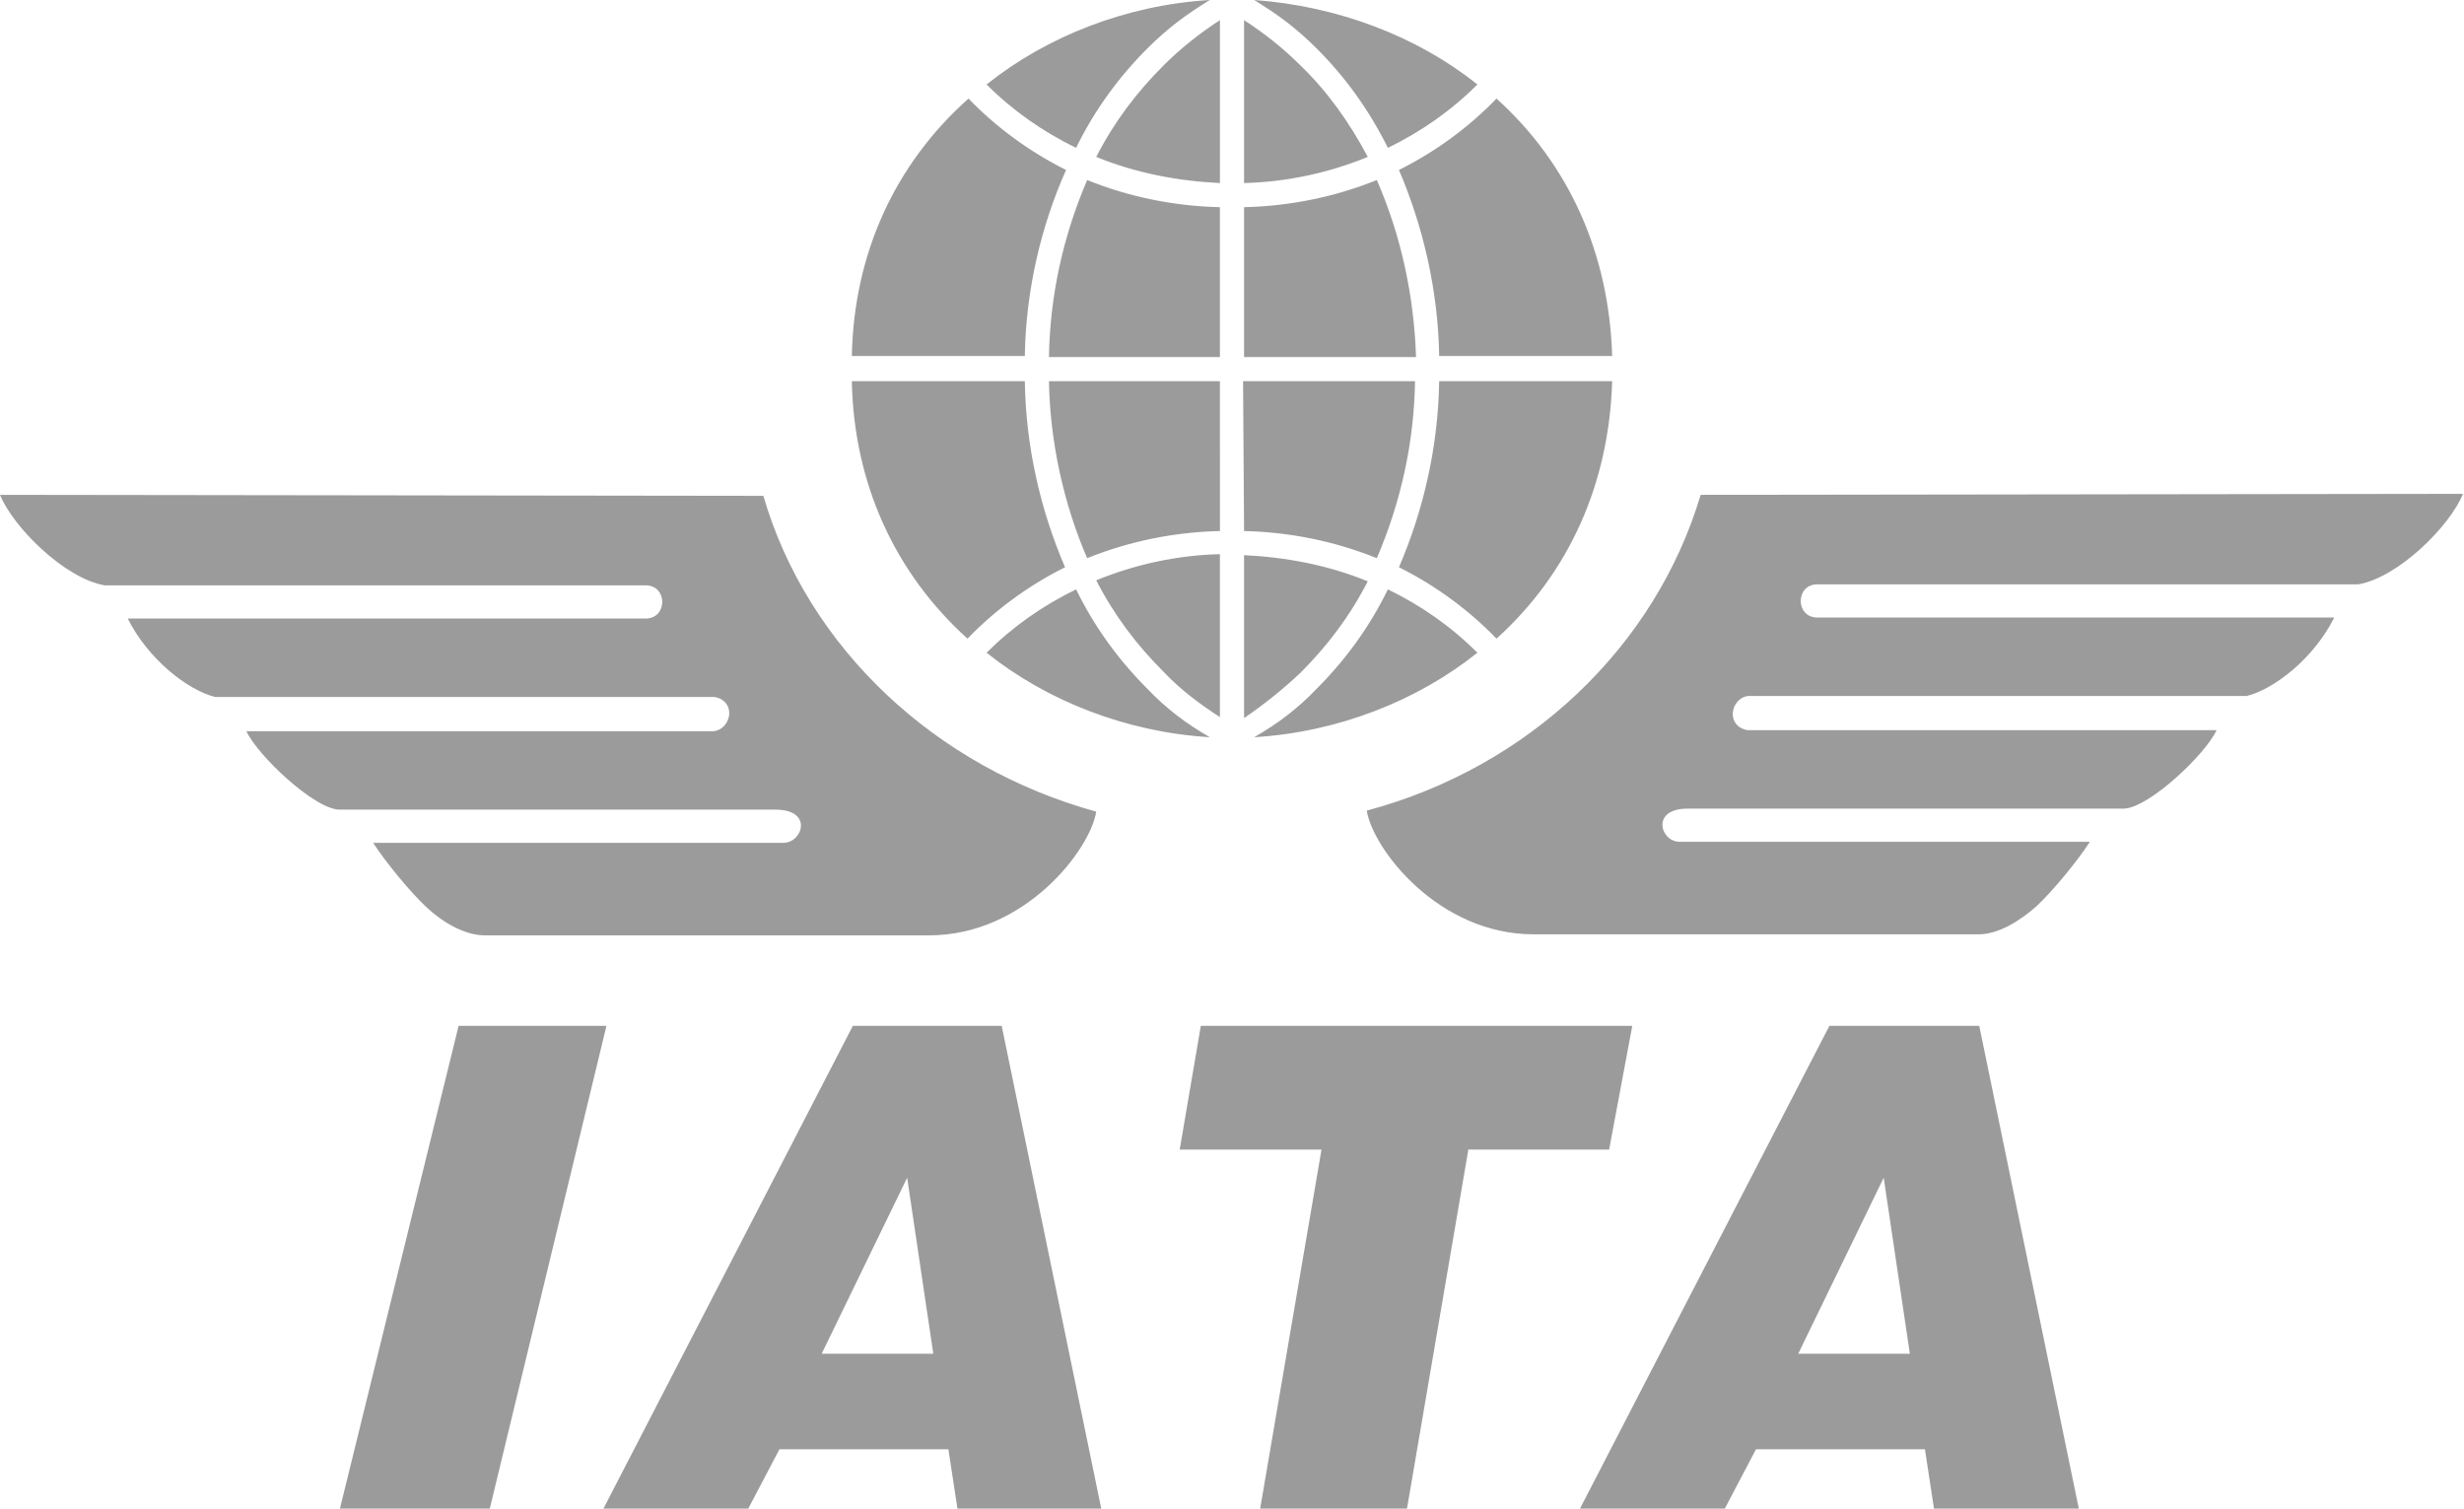 <?xml version="1.0" encoding="utf-8"?>
<!-- Generator: Adobe Illustrator 28.0.0, SVG Export Plug-In . SVG Version: 6.00 Build 0)  -->
<svg version="1.1" id="Layer_1" xmlns="http://www.w3.org/2000/svg" xmlns:xlink="http://www.w3.org/1999/xlink" x="0px" y="0px"
	 viewBox="0 0 245 150" style="enable-background:new 0 0 245 150;" xml:space="preserve">
<style type="text/css">
	.st0{fill:#9C9B9B;}
</style>
<path class="st0" d="M121.3,55.1c-4.2,0.1-8.4,1-12.3,2.6c1.8,3.5,4,6.4,6.7,9.1c1.7,1.8,3.6,3.2,5.6,4.5L121.3,55.1L121.3,55.1z
	 M45.6,102l-11.8,48h14.9l11.6-48L45.6,102z M109.5,150l-9.9-48H84.8L60,150h14.4l3.1-5.9h16.8l0.9,5.9H109.5z M92.8,134.6H81.7
	l8.5-17.5L92.8,134.6L92.8,134.6z M162.3,102h-42.9l-2.1,12.3h14.1l-6.1,35.7h14.6l6.1-35.7H160L162.3,102z M206.7,150l-9.9-48
	h-14.9l-24.8,48h14.4l3.1-5.9h16.8l0.9,5.9H206.7z M189.9,134.6h-11.1l8.5-17.5L189.9,134.6L189.9,134.6z M169.1,49.2
	c-4.5,15.1-17.1,27.1-33.2,31.4c0.6,3.8,7.1,12.3,16.6,12.3h44.2c2,0,4.1-1.3,5.8-2.8c1.6-1.5,4-4.4,5.3-6.4h-40.8
	c-1.9,0-2.9-3.3,0.8-3.3h43.4c2.5-0.1,8.1-5.4,9.2-7.8h-46.6c-0.9-0.1-1.6-0.8-1.5-1.8c0.1-0.8,0.7-1.5,1.5-1.6h49.6
	c2.8-0.7,6.7-3.8,8.7-7.8h-51.4c-2.2,0-2.2-3.3,0-3.3h53.8c4-0.7,9.1-5.8,10.4-9L169.1,49.2L169.1,49.2z M77.9,83.8H37.1
	c1.3,2,3.7,4.9,5.3,6.4c1.6,1.5,3.8,2.8,5.8,2.8h44.2c9.5,0,16-8.5,16.6-12.3c-16-4.4-28.7-16.3-33.1-31.4L0,49.2
	c1.3,3.2,6.4,8.3,10.4,9h53.8c2.2,0,2.2,3.3,0,3.3H12.7c2,4,5.9,7.1,8.7,7.8h49.6c0.9,0.1,1.6,0.8,1.5,1.8c-0.1,0.8-0.7,1.5-1.5,1.6
	H24.5c1.1,2.4,6.7,7.7,9.2,7.8h43.4C80.9,80.5,79.8,83.8,77.9,83.8L77.9,83.8z M108.1,55.5c4.2-1.7,8.7-2.6,13.2-2.7V37.9h-17
	C104.4,44,105.8,50.2,108.1,55.5z M96.2,63.5c2.8-2.9,6.1-5.3,9.7-7.1c-2.5-5.8-3.9-12.1-4-18.5H84.7C84.9,48.1,89,57,96.2,63.5z
	 M120.3,73.3c-2.3-1.3-4.4-2.9-6.2-4.8c-2.9-2.9-5.3-6.2-7.1-9.9c-3.3,1.6-6.3,3.7-8.9,6.3C104.1,69.7,112,72.8,120.3,73.3z
	 M121.3,20.6c-4.5-0.1-9-1-13.2-2.7c-2.4,5.6-3.7,11.5-3.8,17.6h17V20.6z M109,15.6c3.9,1.6,8.1,2.4,12.3,2.6l0-16.2
	c-2,1.3-3.9,2.8-5.6,4.5C113,9.2,110.8,12.1,109,15.6L109,15.6z M106,16.9c-3.6-1.8-6.9-4.2-9.7-7.1C89,16.3,84.9,25.2,84.7,35.4
	h17.2C102,28.9,103.5,22.5,106,16.9L106,16.9z M114.1,4.8c2-2,3.9-3.4,6.2-4.8c-8.3,0.5-16.2,3.6-22.2,8.4c2.6,2.6,5.6,4.7,8.9,6.3
	C108.8,11,111.2,7.7,114.1,4.8z M123.7,52.8c4.5,0.1,9,1,13.2,2.7c2.4-5.6,3.7-11.5,3.8-17.6h-17.1L123.7,52.8L123.7,52.8z
	 M129.3,66.9c2.7-2.7,4.9-5.6,6.7-9.1c-3.9-1.6-8.1-2.4-12.3-2.6v16.2C125.6,70.1,127.5,68.6,129.3,66.9L129.3,66.9z M160.3,37.9
	h-17.2c-0.1,6.4-1.5,12.7-4,18.5c3.6,1.8,6.9,4.2,9.7,7.1C156,57,160,48.1,160.3,37.9L160.3,37.9z M124.7,73.3
	c8.3-0.5,16.2-3.6,22.2-8.4c-2.6-2.6-5.6-4.7-8.9-6.3c-1.8,3.7-4.2,7-7.1,9.9C129.1,70.4,127,72,124.7,73.3L124.7,73.3z M136.9,17.9
	c-4.2,1.7-8.7,2.6-13.2,2.7v14.9h17.1C140.6,29.4,139.3,23.4,136.9,17.9L136.9,17.9z M129.3,6.5c-1.7-1.7-3.6-3.2-5.6-4.5v16.2
	c4.2-0.1,8.4-1,12.3-2.6C134.2,12.2,132,9.1,129.3,6.5z M143.1,35.4h17.2C160,25.2,156,16.3,148.8,9.8c-2.8,2.9-6.1,5.3-9.7,7.1
	C141.5,22.5,143,28.9,143.1,35.4L143.1,35.4z M138,14.7c3.3-1.6,6.3-3.7,8.9-6.3c-6-4.8-13.9-7.8-22.2-8.4c2.3,1.4,4.2,2.8,6.2,4.8
	C133.8,7.7,136.1,10.9,138,14.7L138,14.7z"/>
</svg>

